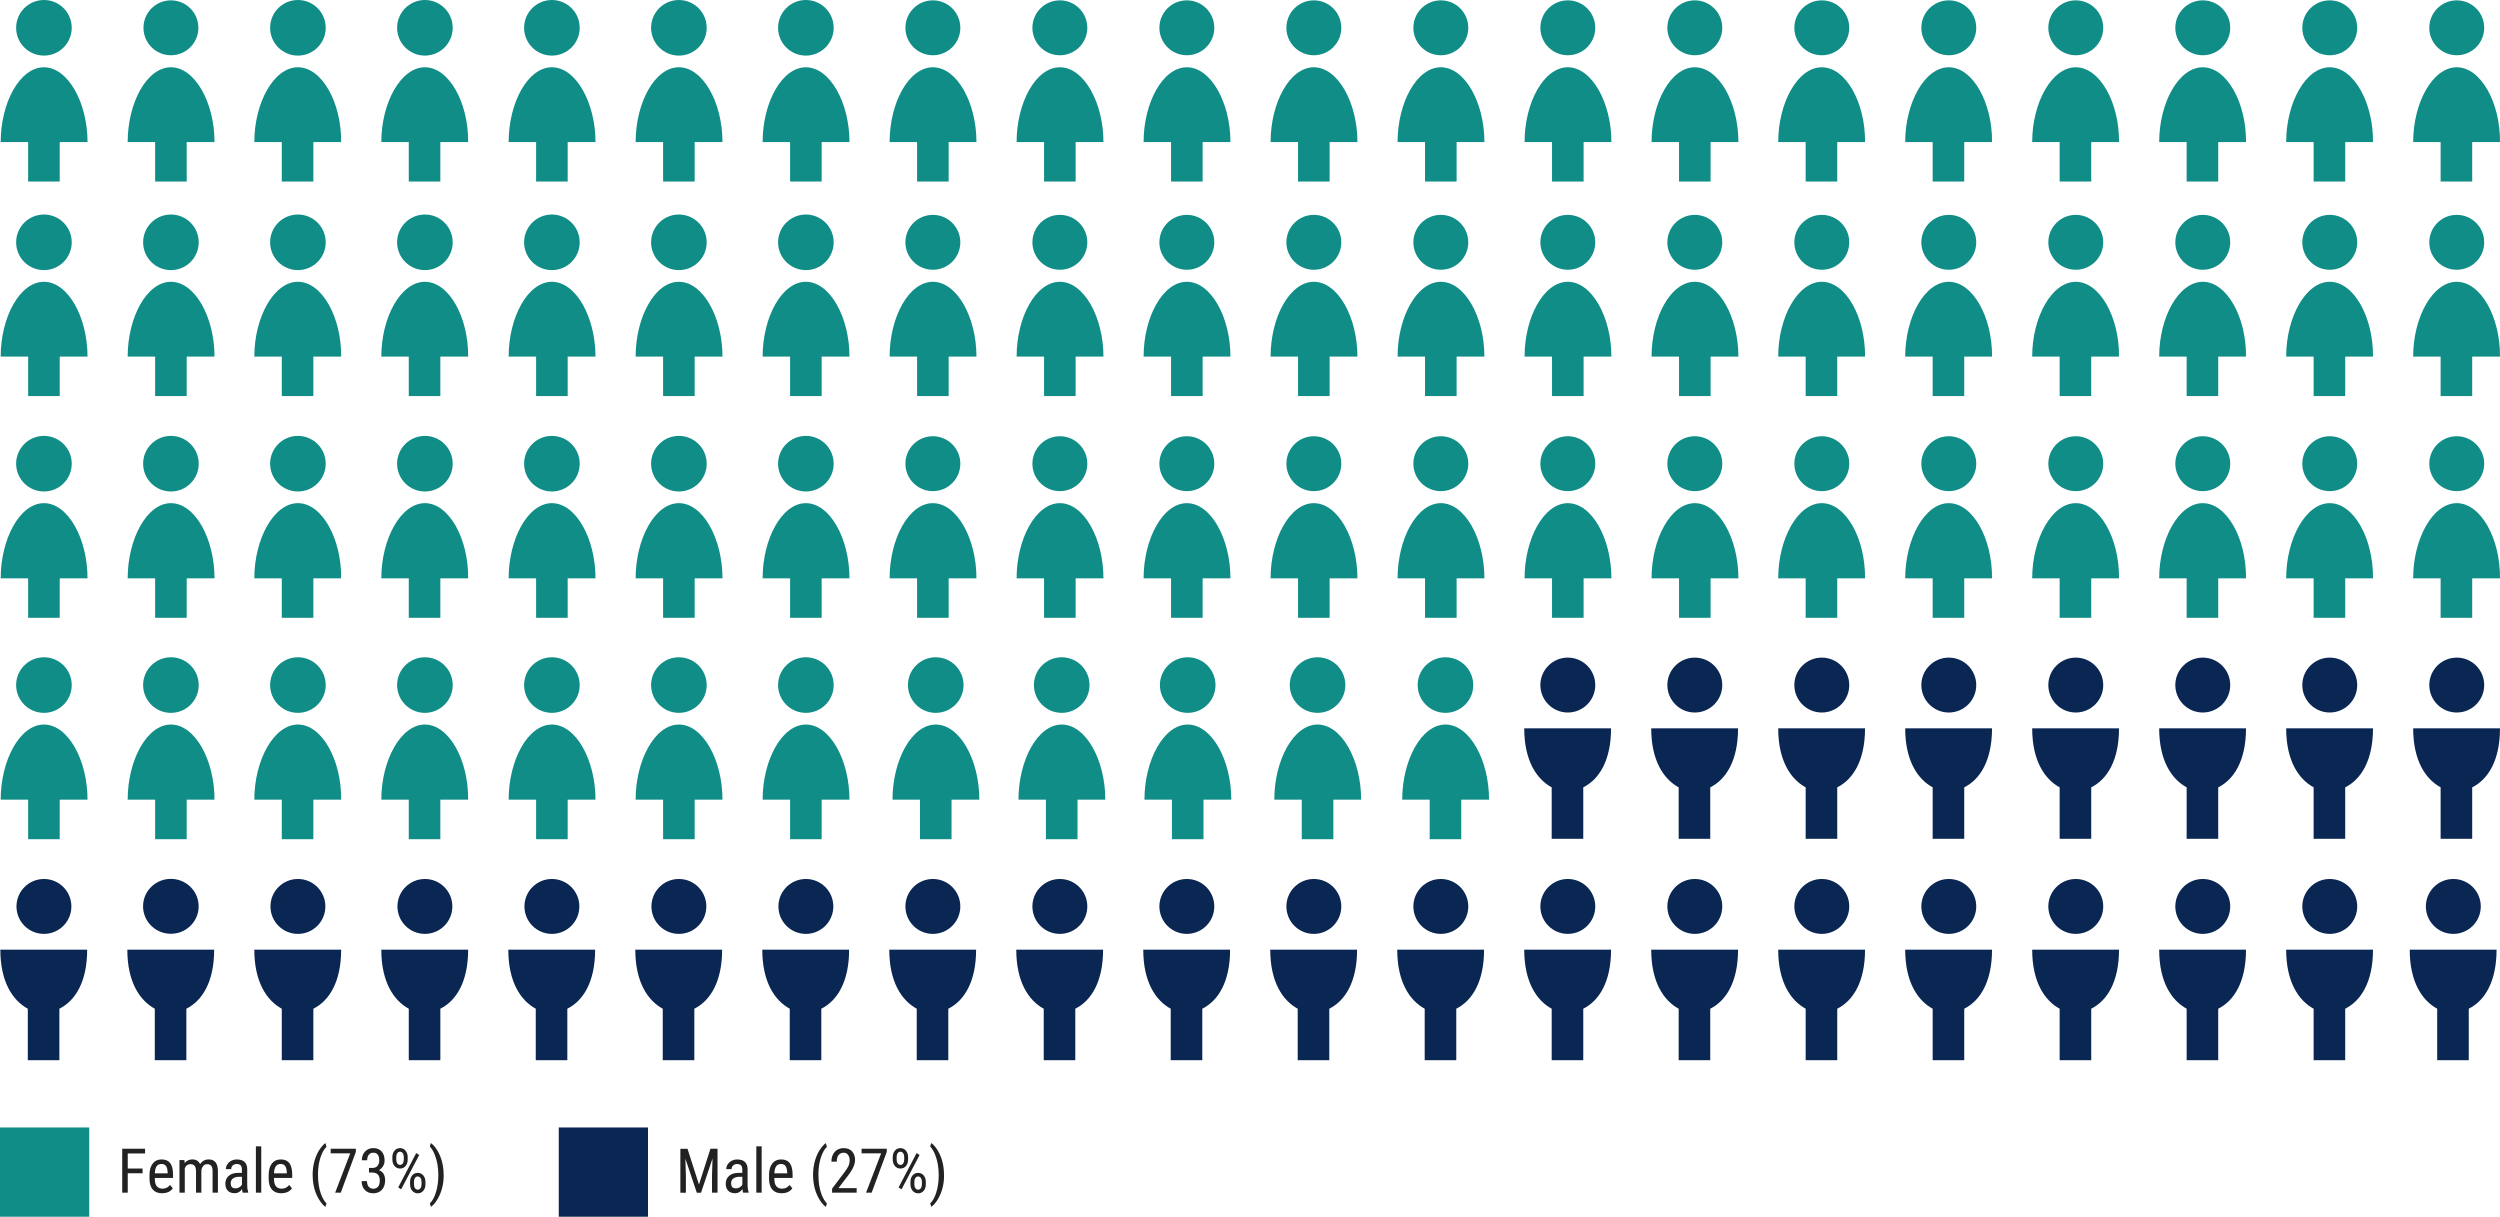 <svg id="Layer_1" xmlns="http://www.w3.org/2000/svg" width="728.4" height="354.5" viewBox="0 0 728.4 354.5"><defs><style>.cls-1{fill:#222}.cls-2{fill:#108d86}.cls-3{fill:#0a2652}</style></defs><circle class="cls-3" cx="456.8" cy="199.6" r="8"/><path class="cls-3" d="M469.4 212.2h-25.3c0 9.4 3.6 14.8 8 17.2v15h9.2v-15c4.6-2.3 8.1-7.8 8.1-17.2z"/><circle class="cls-3" cx="493.8" cy="199.6" r="8"/><path class="cls-3" d="M506.4 212.2h-25.3c0 9.4 3.6 14.8 8 17.2v15h9.2v-15c4.6-2.3 8.1-7.8 8.1-17.2z"/><circle class="cls-3" cx="530.8" cy="199.6" r="8"/><path class="cls-3" d="M543.4 212.2h-25.3c0 9.4 3.6 14.8 8 17.2v15h9.2v-15c4.6-2.3 8.1-7.8 8.1-17.2z"/><circle class="cls-3" cx="567.8" cy="199.6" r="8"/><path class="cls-3" d="M580.4 212.2h-25.3c0 9.4 3.6 14.8 8 17.2v15h9.2v-15c4.6-2.3 8.1-7.8 8.1-17.2z"/><circle class="cls-3" cx="604.8" cy="199.6" r="8"/><path class="cls-3" d="M617.4 212.2h-25.3c0 9.4 3.6 14.8 8 17.2v15h9.2v-15c4.6-2.3 8.1-7.8 8.1-17.2z"/><circle class="cls-3" cx="641.8" cy="199.6" r="8"/><path class="cls-3" d="M654.4 212.2h-25.3c0 9.4 3.6 14.8 8 17.2v15h9.2v-15c4.6-2.3 8.1-7.8 8.1-17.2z"/><circle class="cls-3" cx="678.8" cy="199.6" r="8"/><path class="cls-3" d="M691.4 212.2h-25.3c0 9.4 3.6 14.8 8 17.2v15h9.2v-15c4.6-2.3 8.1-7.8 8.1-17.2z"/><circle class="cls-3" cx="715.8" cy="199.6" r="8"/><path class="cls-3" d="M728.4 212.2h-25.3c0 9.4 3.6 14.8 8 17.2v15h9.2v-15c4.6-2.3 8.1-7.8 8.1-17.2z"/><circle class="cls-3" cx="345.8" cy="264.1" r="8"/><path class="cls-3" d="M358.4 276.7h-25.3c0 9.4 3.6 14.8 8 17.2v15h9.2v-15c4.6-2.3 8.1-7.8 8.1-17.2z"/><circle class="cls-3" cx="382.8" cy="264.1" r="8"/><path class="cls-3" d="M395.4 276.7h-25.3c0 9.4 3.6 14.8 8 17.2v15h9.2v-15c4.6-2.3 8.1-7.8 8.1-17.2z"/><circle class="cls-3" cx="419.8" cy="264.1" r="8"/><path class="cls-3" d="M432.4 276.7h-25.3c0 9.4 3.6 14.8 8 17.2v15h9.2v-15c4.6-2.3 8.1-7.8 8.1-17.2z"/><circle class="cls-3" cx="456.8" cy="264.1" r="8"/><path class="cls-3" d="M469.4 276.7h-25.3c0 9.4 3.6 14.8 8 17.2v15h9.2v-15c4.6-2.3 8.1-7.8 8.1-17.2z"/><circle class="cls-3" cx="493.8" cy="264.1" r="8"/><path class="cls-3" d="M506.4 276.7h-25.3c0 9.4 3.6 14.8 8 17.2v15h9.2v-15c4.6-2.3 8.1-7.8 8.1-17.2z"/><circle class="cls-3" cx="530.8" cy="264.1" r="8"/><path class="cls-3" d="M543.4 276.7h-25.3c0 9.4 3.6 14.8 8 17.2v15h9.2v-15c4.6-2.3 8.1-7.8 8.1-17.2z"/><circle class="cls-3" cx="567.8" cy="264.1" r="8"/><path class="cls-3" d="M580.4 276.7h-25.3c0 9.4 3.6 14.8 8 17.2v15h9.2v-15c4.6-2.3 8.1-7.8 8.1-17.2z"/><circle class="cls-3" cx="604.8" cy="264.1" r="8"/><path class="cls-3" d="M617.4 276.7h-25.3c0 9.4 3.6 14.8 8 17.2v15h9.2v-15c4.6-2.3 8.1-7.8 8.1-17.2z"/><circle class="cls-3" cx="641.8" cy="264.1" r="8"/><path class="cls-3" d="M654.4 276.7h-25.3c0 9.4 3.6 14.8 8 17.2v15h9.2v-15c4.6-2.3 8.1-7.8 8.1-17.2z"/><circle class="cls-3" cx="678.8" cy="264.1" r="8"/><path class="cls-3" d="M691.4 276.7h-25.3c0 9.4 3.6 14.8 8 17.2v15h9.2v-15c4.6-2.3 8.1-7.8 8.1-17.2z"/><circle class="cls-3" cx="714.8" cy="264.1" r="8"/><path class="cls-3" d="M727.4 276.7h-25.3c0 9.4 3.6 14.8 8 17.2v15h9.2v-15c4.6-2.3 8.1-7.8 8.1-17.2z"/><circle class="cls-3" cx="12.8" cy="264.1" r="8"/><path class="cls-3" d="M25.4 276.7H.1c0 9.4 3.6 14.8 8 17.2v15h9.2v-15c4.6-2.3 8.1-7.8 8.1-17.2z"/><ellipse class="cls-3" cx="49.79" cy="264.06" rx="8" ry="8.1" transform="rotate(-88.09 49.79 264.068)"/><path class="cls-3" d="M62.4 276.7H37.1c0 9.4 3.6 14.8 8 17.2v15h9.2v-15c4.6-2.3 8.1-7.8 8.1-17.2z"/><circle class="cls-3" cx="86.8" cy="264.1" r="8"/><path class="cls-3" d="M99.4 276.7H74.1c0 9.4 3.6 14.8 8 17.2v15h9.2v-15c4.6-2.3 8.1-7.8 8.1-17.2z"/><circle class="cls-3" cx="123.8" cy="264.1" r="8"/><path class="cls-3" d="M136.4 276.7h-25.3c0 9.4 3.6 14.8 8 17.2v15h9.2v-15c4.6-2.3 8.1-7.8 8.1-17.2z"/><circle class="cls-3" cx="160.8" cy="264.1" r="8"/><path class="cls-3" d="M173.4 276.7h-25.3c0 9.4 3.6 14.8 8 17.2v15h9.2v-15c4.6-2.3 8.1-7.8 8.1-17.2z"/><circle class="cls-3" cx="197.8" cy="264.1" r="8"/><path class="cls-3" d="M210.4 276.7h-25.3c0 9.4 3.6 14.8 8 17.2v15h9.2v-15c4.6-2.3 8.1-7.8 8.1-17.2z"/><circle class="cls-3" cx="234.8" cy="264.1" r="8"/><path class="cls-3" d="M247.4 276.7h-25.3c0 9.4 3.6 14.8 8 17.2v15h9.2v-15c4.6-2.3 8.1-7.8 8.1-17.2z"/><circle class="cls-3" cx="271.8" cy="264.1" r="8"/><path class="cls-3" d="M284.4 276.7h-25.3c0 9.4 3.6 14.8 8 17.2v15h9.2v-15c4.6-2.3 8.1-7.8 8.1-17.2z"/><circle class="cls-3" cx="308.8" cy="264.1" r="8"/><path class="cls-3" d="M321.4 276.7h-25.3c0 9.4 3.6 14.8 8 17.2v15h9.2v-15c4.6-2.3 8.1-7.8 8.1-17.2z"/><circle class="cls-2" cx="12.8" cy="8.1" r="8.1"/><path class="cls-2" d="M12.8 19.6C5.8 19.6.2 29.9.2 41.4h8v11.5h9.2V41.4h8.1c0-11.5-5.7-21.8-12.7-21.8z"/><circle class="cls-2" cx="49.8" cy="8.1" r="8"/><path class="cls-2" d="M49.8 19.6c-7 0-12.6 10.3-12.6 21.8h8v11.5h9.2V41.4h8.1c0-11.5-5.7-21.8-12.7-21.8z"/><circle class="cls-2" cx="86.8" cy="8.1" r="8.1"/><path class="cls-2" d="M86.8 19.6c-7 0-12.7 10.3-12.7 21.8h8v11.5h9.2V41.4h8.1c.1-11.5-5.6-21.8-12.6-21.8z"/><circle class="cls-2" cx="123.8" cy="8.1" r="8.1"/><path class="cls-2" d="M123.8 19.6c-7 0-12.7 10.3-12.7 21.8h8v11.5h9.2V41.4h8.1c.1-11.5-5.6-21.8-12.6-21.8z"/><circle class="cls-2" cx="160.8" cy="8.1" r="8.1"/><path class="cls-2" d="M160.8 19.6c-7 0-12.6 10.3-12.6 21.8h8v11.5h9.2V41.4h8.1c0-11.5-5.7-21.8-12.7-21.8z"/><circle class="cls-2" cx="197.8" cy="8.1" r="8.1"/><path class="cls-2" d="M197.8 19.6c-7 0-12.6 10.3-12.6 21.8h8v11.5h9.2V41.4h8.1c0-11.5-5.7-21.8-12.7-21.8z"/><circle class="cls-2" cx="234.8" cy="8.1" r="8.1"/><path class="cls-2" d="M234.8 19.6c-7 0-12.6 10.3-12.6 21.8h8v11.5h9.2V41.4h8.1c0-11.5-5.7-21.8-12.7-21.8z"/><circle class="cls-2" cx="271.8" cy="8.1" r="8"/><path class="cls-2" d="M271.8 19.6c-7 0-12.6 10.3-12.6 21.8h8v11.5h9.2V41.4h8.1c0-11.5-5.7-21.8-12.7-21.8z"/><circle class="cls-2" cx="308.8" cy="8.1" r="8"/><path class="cls-2" d="M308.8 19.6c-7 0-12.6 10.3-12.6 21.8h8v11.5h9.2V41.4h8.1c0-11.5-5.7-21.8-12.7-21.8z"/><circle class="cls-2" cx="345.8" cy="8.1" r="8"/><path class="cls-2" d="M345.8 19.6c-7 0-12.6 10.3-12.6 21.8h8v11.5h9.2V41.4h8.1c0-11.5-5.7-21.8-12.7-21.8z"/><circle class="cls-2" cx="382.8" cy="8.1" r="8"/><path class="cls-2" d="M382.8 19.6c-7 0-12.6 10.3-12.6 21.8h8v11.5h9.2V41.4h8.1c0-11.5-5.7-21.8-12.7-21.8z"/><circle class="cls-2" cx="419.8" cy="8.1" r="8"/><path class="cls-2" d="M419.8 19.6c-7 0-12.6 10.3-12.6 21.8h8v11.5h9.2V41.4h8.1c0-11.5-5.7-21.8-12.7-21.8z"/><circle class="cls-2" cx="456.8" cy="8.1" r="8"/><path class="cls-2" d="M456.8 19.6c-7 0-12.6 10.3-12.6 21.8h8v11.5h9.2V41.4h8.1c0-11.5-5.7-21.8-12.7-21.8z"/><circle class="cls-2" cx="493.8" cy="8.1" r="8"/><path class="cls-2" d="M493.8 19.6c-7 0-12.6 10.3-12.6 21.8h8v11.5h9.2V41.4h8.1c0-11.5-5.7-21.8-12.7-21.8z"/><circle class="cls-2" cx="530.8" cy="8.1" r="8"/><path class="cls-2" d="M530.8 19.6c-7 0-12.7 10.3-12.7 21.8h8v11.5h9.2V41.4h8.1c.1-11.5-5.6-21.8-12.6-21.8z"/><circle class="cls-2" cx="567.8" cy="8.1" r="8"/><path class="cls-2" d="M567.8 19.6c-7 0-12.7 10.3-12.7 21.8h8v11.5h9.2V41.4h8.1c.1-11.5-5.6-21.8-12.6-21.8z"/><circle class="cls-2" cx="604.8" cy="8.1" r="8"/><path class="cls-2" d="M604.8 19.6c-7 0-12.7 10.3-12.7 21.8h8v11.5h9.2V41.4h8.1c.1-11.5-5.6-21.8-12.6-21.8z"/><circle class="cls-2" cx="641.8" cy="8.1" r="8"/><path class="cls-2" d="M641.8 19.6c-7 0-12.7 10.3-12.7 21.8h8v11.5h9.2V41.4h8.1c.1-11.5-5.6-21.8-12.6-21.8z"/><circle class="cls-2" cx="678.8" cy="8.1" r="8"/><path class="cls-2" d="M678.8 19.6c-7 0-12.7 10.3-12.7 21.8h8v11.5h9.2V41.4h8.1c.1-11.5-5.6-21.8-12.6-21.8z"/><circle class="cls-2" cx="715.8" cy="8.1" r="8"/><path class="cls-2" d="M715.8 19.6c-7 0-12.7 10.3-12.7 21.8h8v11.5h9.2V41.4h8.1c.1-11.5-5.6-21.8-12.6-21.8z"/><circle class="cls-2" cx="12.8" cy="70.6" r="8.1"/><path class="cls-2" d="M12.8 82.1C5.8 82.1.2 92.4.2 103.9h8v11.5h9.2v-11.5h8.1c0-11.5-5.7-21.8-12.7-21.8z"/><circle class="cls-2" cx="49.8" cy="70.6" r="8.1"/><path class="cls-2" d="M49.8 82.1c-7 0-12.6 10.3-12.6 21.8h8v11.5h9.2v-11.5h8.1c0-11.5-5.7-21.8-12.7-21.8z"/><circle class="cls-2" cx="86.8" cy="70.6" r="8.1"/><path class="cls-2" d="M86.8 82.1c-7 0-12.7 10.3-12.7 21.8h8v11.5h9.2v-11.5h8.1c.1-11.5-5.6-21.8-12.6-21.8z"/><circle class="cls-2" cx="123.8" cy="70.6" r="8.1"/><path class="cls-2" d="M123.8 82.1c-7 0-12.7 10.3-12.7 21.8h8v11.5h9.2v-11.5h8.1c.1-11.5-5.6-21.8-12.6-21.8z"/><circle class="cls-2" cx="160.8" cy="70.6" r="8.1"/><path class="cls-2" d="M160.8 82.1c-7 0-12.6 10.3-12.6 21.8h8v11.5h9.2v-11.5h8.1c0-11.5-5.7-21.8-12.7-21.8z"/><circle class="cls-2" cx="197.8" cy="70.6" r="8.1"/><path class="cls-2" d="M197.8 82.1c-7 0-12.6 10.3-12.6 21.8h8v11.5h9.2v-11.5h8.1c0-11.5-5.7-21.8-12.7-21.8z"/><circle class="cls-2" cx="234.8" cy="70.6" r="8.1"/><path class="cls-2" d="M234.8 82.1c-7 0-12.6 10.3-12.6 21.8h8v11.5h9.2v-11.5h8.1c0-11.5-5.7-21.8-12.7-21.8z"/><circle class="cls-2" cx="271.8" cy="70.6" r="8"/><path class="cls-2" d="M271.8 82.1c-7 0-12.6 10.3-12.6 21.8h8v11.5h9.2v-11.5h8.1c0-11.5-5.7-21.8-12.7-21.8z"/><circle class="cls-2" cx="308.8" cy="70.6" r="8"/><path class="cls-2" d="M308.8 82.1c-7 0-12.6 10.3-12.6 21.8h8v11.5h9.2v-11.5h8.1c0-11.5-5.7-21.8-12.7-21.8z"/><circle class="cls-2" cx="345.8" cy="70.6" r="8"/><path class="cls-2" d="M345.8 82.1c-7 0-12.6 10.3-12.6 21.8h8v11.5h9.2v-11.5h8.1c0-11.5-5.7-21.8-12.7-21.8z"/><circle class="cls-2" cx="382.8" cy="70.6" r="8"/><path class="cls-2" d="M382.8 82.1c-7 0-12.6 10.3-12.6 21.8h8v11.5h9.2v-11.5h8.1c0-11.5-5.7-21.8-12.7-21.8z"/><circle class="cls-2" cx="419.8" cy="70.6" r="8"/><path class="cls-2" d="M419.8 82.1c-7 0-12.6 10.3-12.6 21.8h8v11.5h9.2v-11.5h8.1c0-11.5-5.7-21.8-12.7-21.8z"/><circle class="cls-2" cx="456.8" cy="70.6" r="8"/><path class="cls-2" d="M456.8 82.1c-7 0-12.6 10.3-12.6 21.8h8v11.5h9.2v-11.5h8.1c0-11.5-5.7-21.8-12.7-21.8z"/><circle class="cls-2" cx="493.8" cy="70.6" r="8"/><path class="cls-2" d="M493.8 82.1c-7 0-12.6 10.3-12.6 21.8h8v11.5h9.2v-11.5h8.1c0-11.5-5.7-21.8-12.7-21.8z"/><circle class="cls-2" cx="530.8" cy="70.6" r="8"/><path class="cls-2" d="M530.8 82.1c-7 0-12.7 10.3-12.7 21.8h8v11.5h9.2v-11.5h8.1c.1-11.5-5.6-21.8-12.6-21.8z"/><circle class="cls-2" cx="567.8" cy="70.6" r="8"/><path class="cls-2" d="M567.8 82.1c-7 0-12.7 10.3-12.7 21.8h8v11.5h9.2v-11.5h8.1c.1-11.5-5.6-21.8-12.6-21.8z"/><circle class="cls-2" cx="604.8" cy="70.6" r="8"/><path class="cls-2" d="M604.8 82.1c-7 0-12.7 10.3-12.7 21.8h8v11.5h9.2v-11.5h8.1c.1-11.5-5.6-21.8-12.6-21.8z"/><circle class="cls-2" cx="641.8" cy="70.6" r="8"/><path class="cls-2" d="M641.8 82.1c-7 0-12.7 10.3-12.7 21.8h8v11.5h9.2v-11.5h8.1c.1-11.5-5.6-21.8-12.6-21.8z"/><circle class="cls-2" cx="678.8" cy="70.6" r="8"/><path class="cls-2" d="M678.8 82.1c-7 0-12.7 10.3-12.7 21.8h8v11.5h9.2v-11.5h8.1c.1-11.5-5.6-21.8-12.6-21.8z"/><circle class="cls-2" cx="715.8" cy="70.6" r="8"/><path class="cls-2" d="M715.8 82.1c-7 0-12.7 10.3-12.7 21.8h8v11.5h9.2v-11.5h8.1c.1-11.5-5.6-21.8-12.6-21.8z"/><circle class="cls-2" cx="12.8" cy="135.1" r="8.1"/><path class="cls-2" d="M12.8 146.6c-7 0-12.6 10.4-12.6 21.9h8V180h9.2v-11.5h8.1c0-11.6-5.7-21.9-12.7-21.9z"/><circle class="cls-2" cx="49.8" cy="135.1" r="8.1"/><path class="cls-2" d="M49.8 146.6c-7 0-12.6 10.4-12.6 21.9h8V180h9.2v-11.5h8.1c0-11.6-5.7-21.9-12.7-21.9z"/><circle class="cls-2" cx="86.8" cy="135.1" r="8.1"/><path class="cls-2" d="M86.8 146.6c-7 0-12.7 10.4-12.7 21.9h8V180h9.2v-11.5h8.1c.1-11.6-5.6-21.9-12.6-21.9z"/><circle class="cls-2" cx="123.8" cy="135.1" r="8.1"/><path class="cls-2" d="M123.8 146.6c-7 0-12.7 10.4-12.7 21.9h8V180h9.2v-11.5h8.1c.1-11.6-5.6-21.9-12.6-21.9z"/><circle class="cls-2" cx="160.8" cy="135.1" r="8.1"/><path class="cls-2" d="M160.8 146.6c-7 0-12.6 10.4-12.6 21.9h8V180h9.2v-11.5h8.1c0-11.6-5.7-21.9-12.7-21.9z"/><circle class="cls-2" cx="197.8" cy="135.1" r="8.1"/><path class="cls-2" d="M197.8 146.6c-7 0-12.6 10.4-12.6 21.9h8V180h9.2v-11.5h8.1c0-11.6-5.7-21.9-12.7-21.9z"/><circle class="cls-2" cx="234.8" cy="135.1" r="8.1"/><path class="cls-2" d="M234.8 146.6c-7 0-12.6 10.4-12.6 21.9h8V180h9.2v-11.5h8.1c0-11.6-5.7-21.9-12.7-21.9z"/><circle class="cls-2" cx="271.8" cy="135.1" r="8"/><path class="cls-2" d="M271.8 146.6c-7 0-12.6 10.4-12.6 21.9h8V180h9.2v-11.5h8.1c0-11.6-5.7-21.9-12.7-21.9z"/><circle class="cls-2" cx="308.8" cy="135.1" r="8"/><path class="cls-2" d="M308.8 146.6c-7 0-12.6 10.4-12.6 21.9h8V180h9.2v-11.5h8.1c0-11.6-5.7-21.9-12.7-21.9z"/><circle class="cls-2" cx="12.8" cy="199.6" r="8.1"/><path class="cls-2" d="M12.8 211.1C5.8 211.1.2 221.5.2 233h8v11.5h9.2V233h8.1c0-11.6-5.7-21.9-12.7-21.9z"/><circle class="cls-2" cx="49.8" cy="199.6" r="8.1"/><path class="cls-2" d="M49.8 211.1c-7 0-12.6 10.4-12.6 21.9h8v11.5h9.2V233h8.1c0-11.6-5.7-21.9-12.7-21.9z"/><circle class="cls-2" cx="86.8" cy="199.6" r="8.1"/><path class="cls-2" d="M86.8 211.1c-7 0-12.7 10.4-12.7 21.9h8v11.5h9.2V233h8.1c.1-11.6-5.6-21.9-12.6-21.9z"/><circle class="cls-2" cx="123.8" cy="199.6" r="8.1"/><path class="cls-2" d="M123.8 211.1c-7 0-12.7 10.4-12.7 21.9h8v11.5h9.2V233h8.1c.1-11.6-5.6-21.9-12.6-21.9z"/><circle class="cls-2" cx="160.8" cy="199.6" r="8.1"/><path class="cls-2" d="M160.8 211.1c-7 0-12.6 10.4-12.6 21.9h8v11.5h9.2V233h8.1c0-11.6-5.7-21.9-12.7-21.9z"/><circle class="cls-2" cx="197.8" cy="199.6" r="8.1"/><path class="cls-2" d="M197.8 211.1c-7 0-12.6 10.4-12.6 21.9h8v11.5h9.2V233h8.1c0-11.6-5.7-21.9-12.7-21.9z"/><circle class="cls-2" cx="234.8" cy="199.6" r="8.1"/><path class="cls-2" d="M234.8 211.1c-7 0-12.6 10.4-12.6 21.9h8v11.5h9.2V233h8.1c0-11.6-5.7-21.9-12.7-21.9z"/><circle class="cls-2" cx="272.64" cy="199.6" r="8.1"/><path class="cls-2" d="M272.64 211.1c-7 0-12.6 10.4-12.6 21.9h8v11.5h9.2V233h8.1c0-11.6-5.7-21.9-12.7-21.9z"/><circle class="cls-2" cx="309.34" cy="199.6" r="8.1"/><path class="cls-2" d="M309.34 211.1c-7 0-12.6 10.4-12.6 21.9h8v11.5h9.2V233h8.1c0-11.6-5.7-21.9-12.7-21.9z"/><circle class="cls-2" cx="346.05" cy="199.6" r="8.1"/><path class="cls-2" d="M346.05 211.1c-7 0-12.6 10.4-12.6 21.9h8v11.5h9.2V233h8.1c0-11.6-5.7-21.9-12.7-21.9z"/><circle class="cls-2" cx="383.88" cy="199.6" r="8.1"/><path class="cls-2" d="M383.88 211.1c-7 0-12.6 10.4-12.6 21.9h8v11.5h9.2V233h8.1c0-11.6-5.7-21.9-12.7-21.9z"/><circle class="cls-2" cx="421.15" cy="199.6" r="8.1"/><path class="cls-2" d="M421.15 211.1c-7 0-12.6 10.4-12.6 21.9h8v11.5h9.2V233h8.1c0-11.6-5.7-21.9-12.7-21.9z"/><circle class="cls-2" cx="345.8" cy="135.1" r="8"/><path class="cls-2" d="M345.8 146.6c-7 0-12.6 10.4-12.6 21.9h8V180h9.2v-11.5h8.1c0-11.6-5.7-21.9-12.7-21.9z"/><circle class="cls-2" cx="382.8" cy="135.1" r="8"/><path class="cls-2" d="M382.8 146.6c-7 0-12.6 10.4-12.6 21.9h8V180h9.2v-11.5h8.1c0-11.6-5.7-21.9-12.7-21.9z"/><circle class="cls-2" cx="419.8" cy="135.1" r="8"/><path class="cls-2" d="M419.8 146.6c-7 0-12.6 10.4-12.6 21.9h8V180h9.2v-11.5h8.1c0-11.6-5.7-21.9-12.7-21.9z"/><circle class="cls-2" cx="456.8" cy="135.1" r="8"/><path class="cls-2" d="M456.8 146.6c-7 0-12.6 10.4-12.6 21.9h8V180h9.2v-11.5h8.1c0-11.6-5.7-21.9-12.7-21.9z"/><circle class="cls-2" cx="493.8" cy="135.1" r="8"/><path class="cls-2" d="M493.8 146.6c-7 0-12.6 10.4-12.6 21.9h8V180h9.2v-11.5h8.1c0-11.6-5.7-21.9-12.7-21.9z"/><circle class="cls-2" cx="530.8" cy="135.1" r="8"/><path class="cls-2" d="M530.8 146.6c-7 0-12.7 10.4-12.7 21.9h8V180h9.2v-11.5h8.1c.1-11.6-5.6-21.9-12.6-21.9z"/><circle class="cls-2" cx="567.8" cy="135.1" r="8"/><path class="cls-2" d="M567.8 146.6c-7 0-12.7 10.4-12.7 21.9h8V180h9.2v-11.5h8.1c.1-11.6-5.6-21.9-12.6-21.9z"/><circle class="cls-2" cx="604.8" cy="135.1" r="8"/><path class="cls-2" d="M604.8 146.6c-7 0-12.7 10.4-12.7 21.9h8V180h9.2v-11.5h8.1c.1-11.6-5.6-21.9-12.6-21.9z"/><circle class="cls-2" cx="641.8" cy="135.1" r="8"/><path class="cls-2" d="M641.8 146.6c-7 0-12.7 10.4-12.7 21.9h8V180h9.2v-11.5h8.1c.1-11.6-5.6-21.9-12.6-21.9z"/><circle class="cls-2" cx="678.8" cy="135.1" r="8"/><path class="cls-2" d="M678.8 146.6c-7 0-12.7 10.4-12.7 21.9h8V180h9.2v-11.5h8.1c.1-11.6-5.6-21.9-12.6-21.9z"/><circle class="cls-2" cx="715.8" cy="135.1" r="8"/><path class="cls-2" d="M715.8 146.6c-7 0-12.7 10.4-12.7 21.9h8V180h9.2v-11.5h8.1c.1-11.6-5.6-21.9-12.6-21.9zM0 328.5h26v26H0v-26z"/><path class="cls-3" d="M162.8 328.5h26v26h-26v-26z"/><path class="cls-1" d="M200.31 334.7l3.34 10.44 3.34-10.44h2.07v12.8h-1.61v-4.98l.15-4.99-3.35 9.98h-1.23l-3.33-9.94.15 4.96v4.98h-1.61v-12.8h2.07zm16.2 12.79c-.09-.21-.16-.55-.2-1.04-.55.81-1.25 1.21-2.11 1.21s-1.53-.24-2.02-.72c-.48-.48-.73-1.17-.73-2.04 0-.97.33-1.73.98-2.3s1.56-.86 2.7-.87h1.14v-1.01c0-.57-.13-.97-.38-1.21s-.64-.36-1.15-.36c-.47 0-.85.14-1.14.42s-.44.63-.44 1.06h-1.56c0-.49.14-.95.43-1.39s.67-.79 1.16-1.04 1.03-.38 1.63-.38c.97 0 1.71.24 2.22.72.51.48.77 1.19.78 2.11v4.8c0 .73.11 1.37.3 1.91v.14h-1.62zm-2.07-1.24c.38 0 .74-.11 1.09-.32s.6-.47.76-.79v-2.27h-.88c-.74.01-1.32.18-1.75.5s-.64.77-.64 1.34c0 .54.11.93.33 1.17s.58.36 1.1.36zm7.48 1.24h-1.56v-13.5h1.56v13.5zm5.84.18c-1.18 0-2.09-.35-2.72-1.06s-.96-1.74-.97-3.11v-1.15c0-1.42.31-2.53.93-3.33s1.48-1.21 2.59-1.21 1.95.35 2.5 1.06.83 1.81.84 3.31v1.02h-5.31v.22c0 1.02.19 1.76.58 2.22s.94.69 1.66.69c.46 0 .86-.09 1.21-.26s.68-.45.98-.82l.81.98c-.67.95-1.7 1.42-3.08 1.42zm-.18-8.53c-.64 0-1.12.22-1.43.66s-.49 1.13-.53 2.06h3.74v-.21c-.04-.9-.2-1.55-.49-1.93s-.72-.58-1.3-.58zm9.31 3.16c0-1.54.21-2.98.62-4.33s1-2.54 1.77-3.56c.46-.62.91-1.07 1.34-1.35l.31 1.07c-.7.67-1.28 1.69-1.73 3.05s-.7 2.86-.74 4.52v.71c0 2.06.28 3.88.86 5.47.44 1.19.98 2.11 1.61 2.76l-.31.99c-.54-.36-1.09-.96-1.64-1.79-1.39-2.09-2.08-4.6-2.08-7.53zm12.7 5.19h-7.15v-1.17l3.65-4.83c.55-.74.93-1.35 1.15-1.83.21-.48.32-.98.32-1.52 0-.68-.16-1.23-.47-1.65s-.73-.63-1.25-.63c-.65 0-1.15.22-1.51.67-.35.45-.53 1.09-.53 1.94h-1.56c0-1.18.32-2.13.97-2.86s1.52-1.09 2.63-1.09c1.02 0 1.82.31 2.41.94.59.62.88 1.46.88 2.49 0 1.27-.66 2.76-1.98 4.49l-2.85 3.73h5.3v1.33zm8.78-11.88l-4.4 11.88h-1.63l4.39-11.46h-5.7v-1.34h7.34v.91zm1.74 1.55c0-.76.21-1.39.62-1.89.41-.5.95-.75 1.61-.75s1.19.25 1.61.74.63 1.14.63 1.94v.64c0 .77-.21 1.4-.62 1.89s-.95.74-1.6.74-1.2-.25-1.62-.74-.63-1.14-.63-1.94v-.62zm1.13.67c0 .47.1.85.31 1.14.21.29.47.44.81.44s.58-.14.79-.43c.2-.29.3-.68.3-1.19v-.64c0-.48-.1-.86-.31-1.15-.21-.29-.47-.44-.8-.44s-.6.15-.8.44-.3.68-.3 1.17v.65zm1.43 8.7l-.85-.58 5.25-10 .86.58-5.26 10zm2.6-2.17c0-.77.21-1.4.62-1.89s.95-.74 1.61-.74 1.2.25 1.62.74.63 1.15.63 1.96v.62c0 .77-.21 1.41-.63 1.9s-.96.74-1.6.74-1.2-.25-1.62-.74-.63-1.14-.63-1.94v-.64zm1.13.68c0 .48.1.86.31 1.15.21.29.47.44.81.44s.59-.15.79-.44.3-.68.3-1.17v-.66c0-.48-.1-.86-.31-1.15s-.47-.43-.8-.43-.59.14-.79.43c-.21.29-.31.68-.31 1.18v.66zm8.67-2.65c0 2.61-.59 4.92-1.76 6.93-.63 1.08-1.29 1.85-1.97 2.3l-.31-.99c.74-.71 1.33-1.79 1.78-3.25.45-1.46.68-3.05.69-4.79v-.32c0-2.23-.37-4.22-1.1-5.98-.4-.96-.86-1.71-1.38-2.26l.31-.99c.64.43 1.27 1.15 1.87 2.14 1.24 2.04 1.85 4.44 1.85 7.2zm-233.53-.55h-4.32v5.65h-1.61v-12.8h6.66v1.38h-5.05v4.39h4.32v1.38zm5.71 5.83c-1.18 0-2.09-.35-2.72-1.06s-.96-1.74-.97-3.11v-1.15c0-1.42.31-2.53.93-3.33s1.48-1.21 2.59-1.21 1.95.35 2.5 1.06.83 1.81.84 3.31v1.02h-5.31v.22c0 1.02.19 1.76.58 2.22s.94.69 1.66.69c.46 0 .86-.09 1.21-.26s.68-.45.98-.82l.81.98c-.67.95-1.7 1.42-3.08 1.42zm-.18-8.53c-.64 0-1.12.22-1.43.66s-.49 1.13-.53 2.06h3.74v-.21c-.04-.9-.2-1.55-.49-1.93s-.72-.58-1.3-.58zm6.68-1.16l.04.88c.58-.7 1.34-1.05 2.29-1.05 1.06 0 1.8.46 2.22 1.38.6-.92 1.43-1.38 2.5-1.38 1.75 0 2.65 1.09 2.69 3.28v6.41h-1.55v-6.26c0-.69-.12-1.21-.37-1.54-.25-.34-.66-.5-1.25-.5-.47 0-.85.18-1.14.54s-.46.83-.51 1.39v6.37h-1.56v-6.33c-.02-1.32-.55-1.98-1.61-1.98-.79 0-1.34.39-1.66 1.18v7.13h-1.55v-9.51h1.46zm16.97 9.51c-.09-.21-.16-.55-.2-1.04-.55.81-1.25 1.21-2.11 1.21s-1.53-.24-2.02-.72c-.48-.48-.73-1.17-.73-2.04 0-.97.33-1.73.98-2.3s1.56-.86 2.7-.87h1.14v-1.01c0-.57-.13-.97-.38-1.21s-.64-.36-1.15-.36c-.47 0-.85.14-1.14.42s-.44.63-.44 1.06h-1.56c0-.49.14-.95.43-1.39s.67-.79 1.16-1.04 1.03-.38 1.63-.38c.97 0 1.71.24 2.22.72.51.48.77 1.19.78 2.11v4.8c0 .73.11 1.37.3 1.91v.14h-1.62zm-2.07-1.24c.38 0 .74-.11 1.09-.32s.6-.47.76-.79v-2.27h-.88c-.74.01-1.32.18-1.75.5s-.64.77-.64 1.34c0 .54.11.93.33 1.17s.58.36 1.1.36zm7.47 1.24h-1.56v-13.5h1.56v13.5zm5.85.18c-1.18 0-2.09-.35-2.72-1.06s-.96-1.74-.97-3.11v-1.15c0-1.42.31-2.53.93-3.33s1.48-1.21 2.59-1.21 1.95.35 2.5 1.06.83 1.81.84 3.31v1.02h-5.31v.22c0 1.02.19 1.76.58 2.22s.94.69 1.66.69c.46 0 .86-.09 1.21-.26s.68-.45.98-.82l.81.98c-.67.95-1.7 1.42-3.08 1.42zm-.18-8.53c-.64 0-1.12.22-1.43.66s-.49 1.13-.53 2.06h3.74v-.21c-.04-.9-.2-1.55-.49-1.93s-.72-.58-1.3-.58zm9.3 3.16c0-1.54.21-2.98.62-4.33s1-2.54 1.77-3.56c.46-.62.91-1.07 1.34-1.35l.31 1.07c-.7.67-1.28 1.69-1.73 3.05s-.7 2.86-.74 4.52v.71c0 2.06.28 3.88.86 5.47.44 1.19.98 2.11 1.61 2.76l-.31.99c-.54-.36-1.09-.96-1.64-1.79-1.39-2.09-2.08-4.6-2.08-7.53zm12.6-6.69l-4.4 11.88h-1.63l4.39-11.46h-5.7v-1.34h7.34v.91zm3.82 4.69h.99c.64 0 1.13-.2 1.48-.59s.52-.93.52-1.61c0-1.5-.58-2.25-1.74-2.25-.56 0-.99.2-1.31.61s-.47.93-.47 1.59h-1.55c0-1.03.31-1.87.94-2.54s1.42-1 2.4-1 1.81.32 2.4.95.89 1.52.89 2.68c0 .59-.15 1.14-.46 1.66-.31.51-.71.89-1.2 1.13 1.21.45 1.81 1.44 1.81 3 0 1.14-.32 2.05-.95 2.73-.64.68-1.47 1.02-2.49 1.02s-1.83-.32-2.46-.96c-.62-.64-.94-1.5-.94-2.59h1.56c0 .68.16 1.22.49 1.62.33.4.78.6 1.34.6s1.04-.2 1.38-.59.51-.99.51-1.79c0-1.55-.74-2.33-2.21-2.33h-.93v-1.33zm6.81-3.14c0-.76.21-1.39.62-1.89.41-.5.95-.75 1.61-.75s1.19.25 1.61.74.63 1.14.63 1.94v.64c0 .77-.21 1.4-.62 1.89s-.95.74-1.6.74-1.2-.25-1.62-.74-.63-1.14-.63-1.94v-.62zm1.13.67c0 .47.1.85.31 1.14.21.29.47.44.81.44s.58-.14.79-.43c.2-.29.3-.68.3-1.19v-.64c0-.48-.1-.86-.31-1.15-.21-.29-.47-.44-.8-.44s-.6.15-.8.44-.3.68-.3 1.17v.65zm1.43 8.7l-.85-.58 5.25-10 .86.58-5.26 10zm2.6-2.17c0-.77.21-1.4.62-1.89s.95-.74 1.61-.74 1.2.25 1.62.74.63 1.15.63 1.96v.62c0 .77-.21 1.41-.63 1.9s-.96.74-1.6.74-1.2-.25-1.62-.74-.63-1.14-.63-1.94v-.64zm1.13.68c0 .48.1.86.31 1.15.21.29.47.44.81.44s.59-.15.79-.44.3-.68.3-1.17v-.66c0-.48-.1-.86-.31-1.15s-.47-.43-.8-.43-.59.14-.79.43c-.21.29-.31.68-.31 1.18v.66zm8.67-2.65c0 2.61-.59 4.92-1.76 6.93-.63 1.08-1.29 1.85-1.97 2.3l-.31-.99c.74-.71 1.33-1.79 1.78-3.25.45-1.46.68-3.05.69-4.79v-.32c0-2.23-.37-4.22-1.1-5.98-.4-.96-.86-1.71-1.38-2.26l.31-.99c.64.43 1.27 1.15 1.87 2.14 1.24 2.04 1.85 4.44 1.85 7.2z"/></svg>